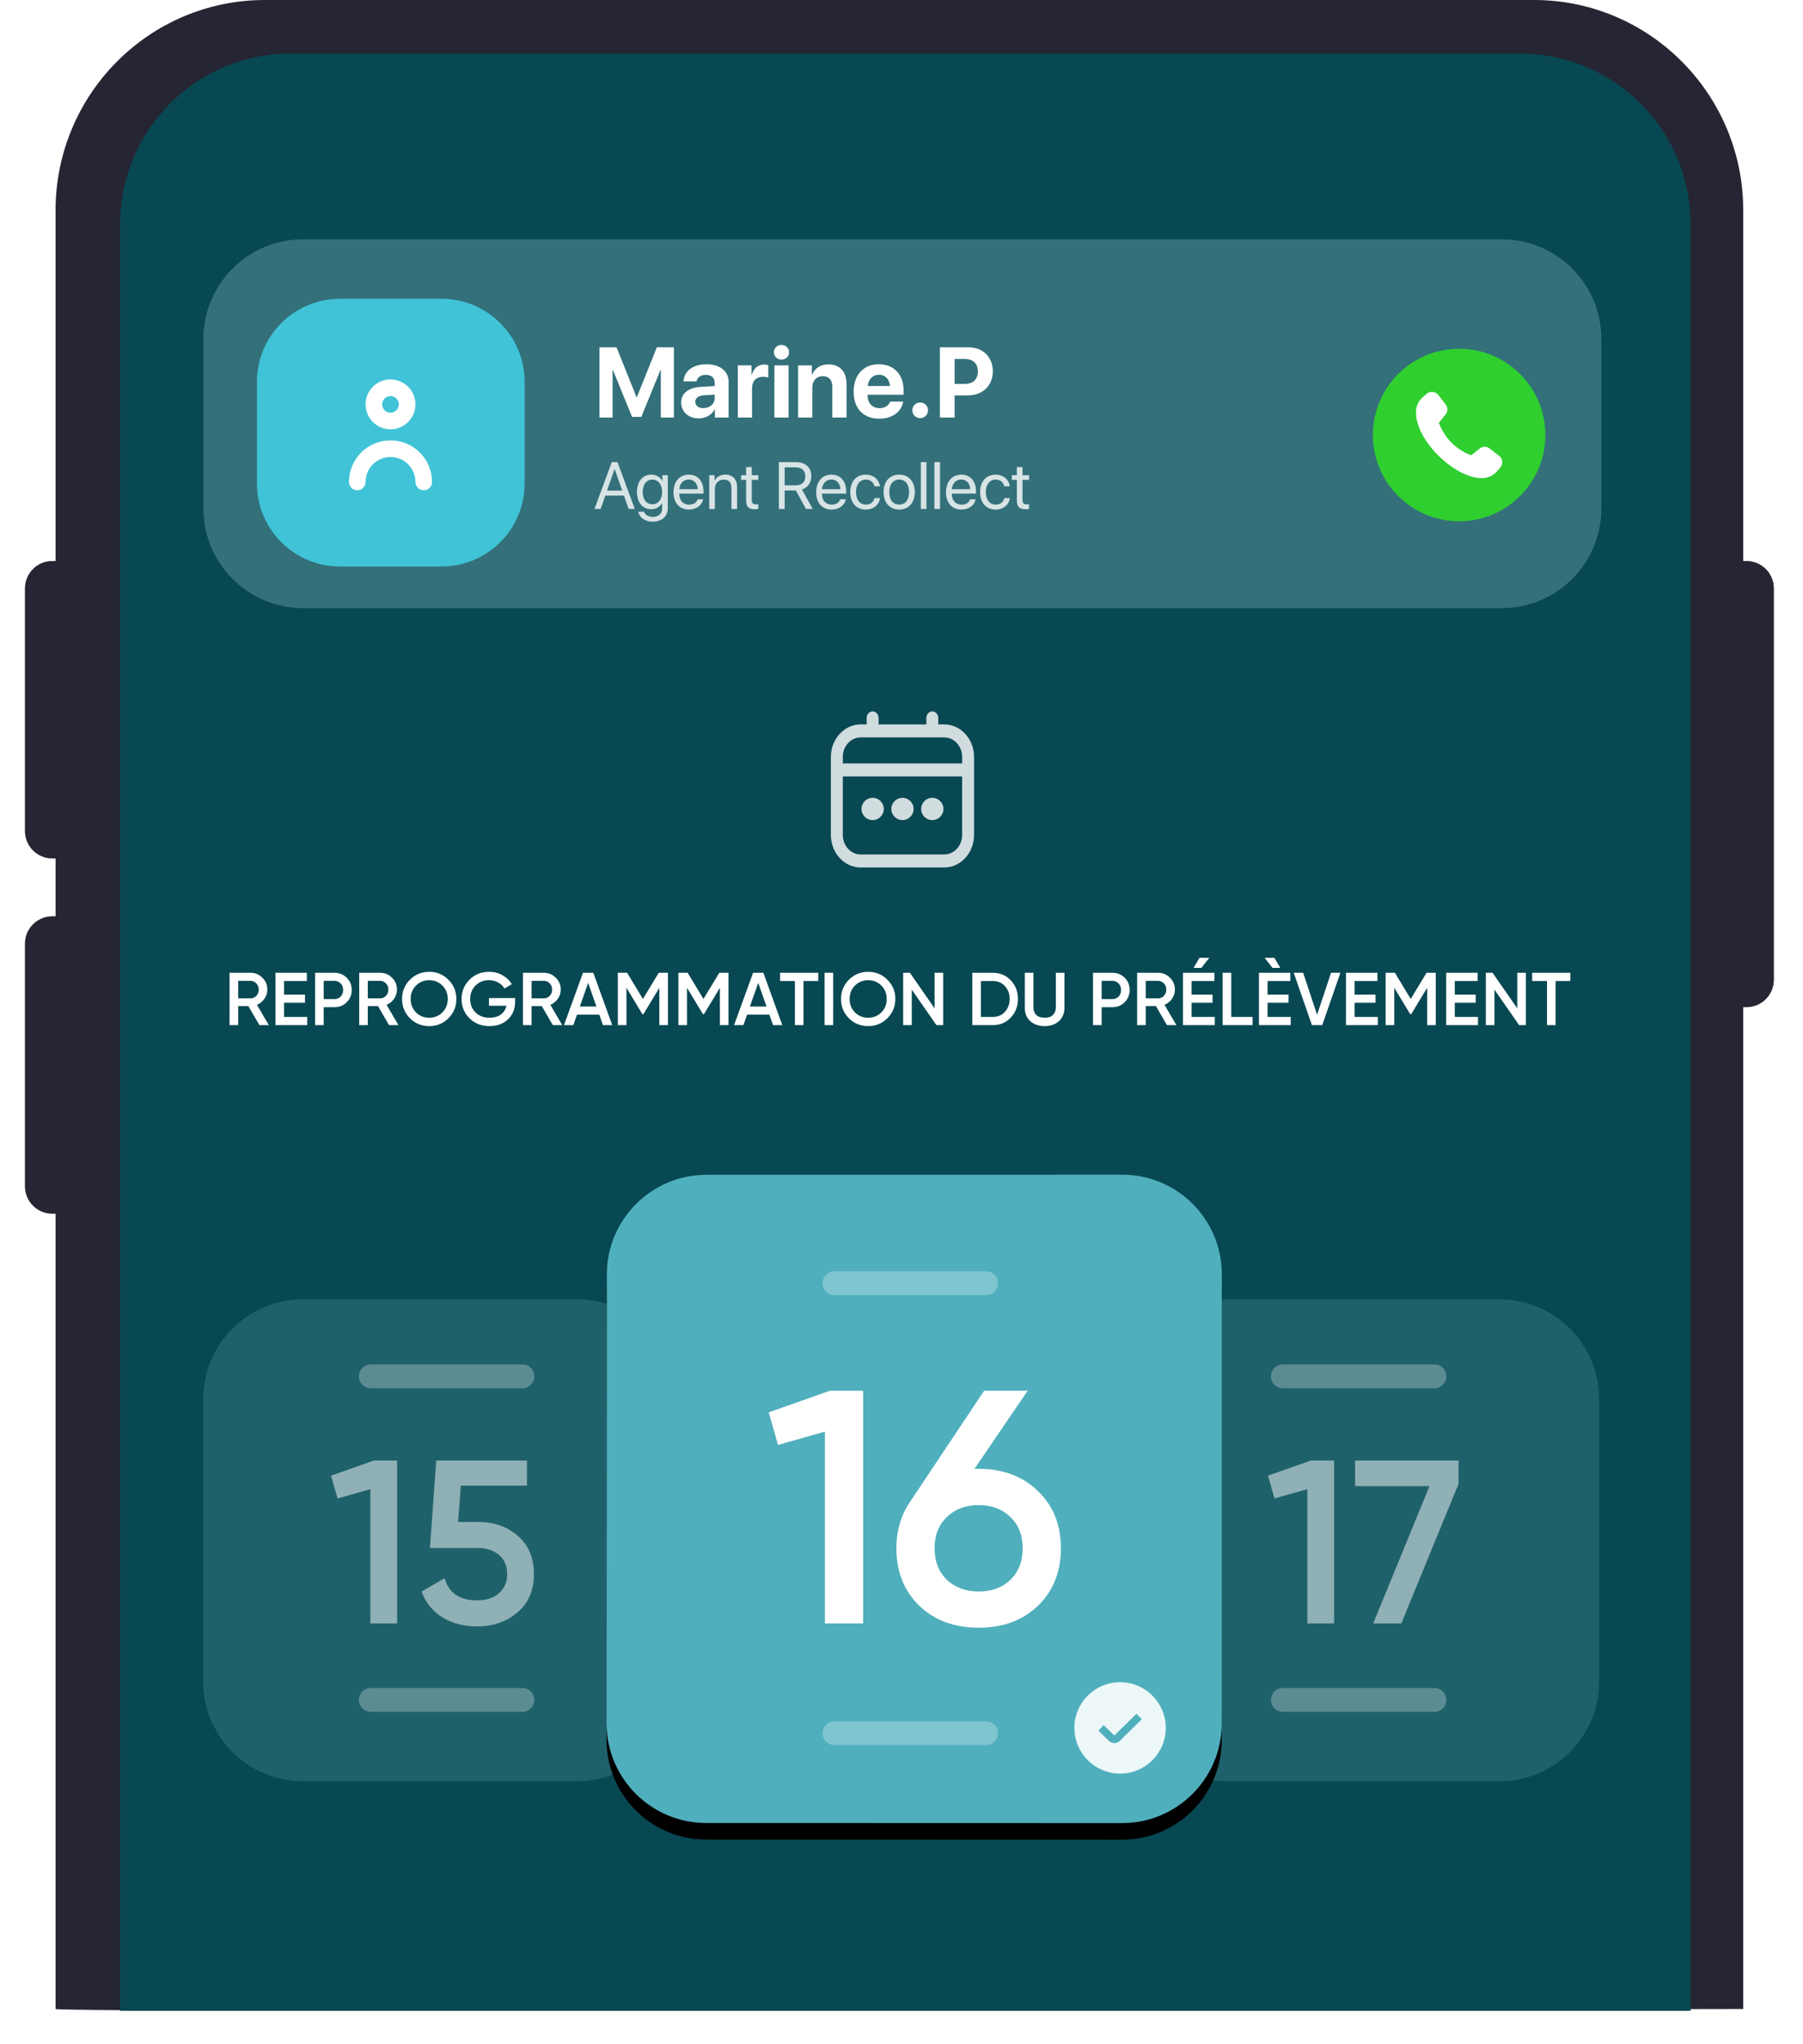 <svg width="217" height="246" viewBox="0 0 217 246" fill="none" xmlns="http://www.w3.org/2000/svg">
<path fill-rule="evenodd" clip-rule="evenodd" d="M209.808 67.516V25.328C209.808 11.34 198.527 0 184.611 0H31.886C17.97 0 6.689 11.34 6.689 25.328V67.516H6.289C4.473 67.516 3 68.996 3 70.823V100.006C3 101.832 4.473 103.313 6.289 103.313H6.689V110.273H6.289C4.473 110.273 3 111.753 3 113.58V142.763C3 144.589 4.473 146.069 6.289 146.069H6.689V241.776C6.689 242.281 209.808 241.773 209.808 241.776V121.211H210.208C212.024 121.211 213.497 119.73 213.497 117.904V70.823C213.497 68.996 212.024 67.516 210.208 67.516H209.808Z" fill="#252533"/>
<path d="M14.456 242V26.979C14.456 15.638 23.645 6.444 34.982 6.444H182.947C194.284 6.444 203.473 15.638 203.473 26.979V242" fill="#084852"/>
<g opacity="0.808">
<path d="M113.643 87.181H112.925V86.398C112.925 85.966 112.604 85.615 112.207 85.615C111.811 85.615 111.489 85.966 111.489 86.398V87.181H105.745V86.398C105.745 85.966 105.423 85.615 105.027 85.615C104.63 85.615 104.308 85.966 104.308 86.398V87.181H103.59C101.608 87.183 100.002 88.934 100 91.094V100.487C100.002 102.647 101.608 104.398 103.59 104.4H113.643C115.625 104.398 117.232 102.647 117.234 100.487V91.094C117.232 88.934 115.625 87.183 113.643 87.181ZM101.436 91.094C101.436 89.797 102.401 88.746 103.59 88.746H113.643C114.833 88.746 115.798 89.797 115.798 91.094V91.877H101.436V91.094ZM113.643 102.835H103.59C102.401 102.835 101.436 101.783 101.436 100.487V93.442H115.798V100.487C115.798 101.783 114.833 102.835 113.643 102.835Z" fill="white"/>
<path d="M108.617 98.698C109.358 98.698 109.958 98.097 109.958 97.356C109.958 96.615 109.358 96.014 108.617 96.014C107.876 96.014 107.275 96.615 107.275 97.356C107.275 98.097 107.876 98.698 108.617 98.698Z" fill="white"/>
<path d="M105.027 98.698C105.768 98.698 106.369 98.097 106.369 97.356C106.369 96.615 105.768 96.014 105.027 96.014C104.286 96.014 103.685 96.615 103.685 97.356C103.685 98.097 104.286 98.698 105.027 98.698Z" fill="white"/>
<path d="M112.207 98.698C112.948 98.698 113.549 98.097 113.549 97.356C113.549 96.615 112.948 96.014 112.207 96.014C111.466 96.014 110.865 96.615 110.865 97.356C110.865 98.097 111.466 98.698 112.207 98.698Z" fill="white"/>
</g>
<path d="M31.221 123.373L29.889 121.078H28.665V123.373H27.63V117.073H30.15C30.714 117.073 31.191 117.271 31.581 117.667C31.977 118.057 32.175 118.534 32.175 119.098C32.175 119.5 32.058 119.869 31.824 120.205C31.596 120.535 31.296 120.775 30.924 120.925L32.355 123.373H31.221ZM28.665 118.045V120.151H30.15C30.426 120.151 30.66 120.049 30.852 119.845C31.044 119.641 31.14 119.392 31.14 119.098C31.14 118.804 31.044 118.555 30.852 118.351C30.66 118.147 30.426 118.045 30.15 118.045H28.665ZM34.184 122.383H36.974V123.373H33.15V117.073H36.929V118.063H34.184V119.701H36.705V120.682H34.184V122.383ZM40.244 117.073C40.838 117.073 41.333 117.271 41.729 117.667C42.131 118.063 42.332 118.555 42.332 119.143C42.332 119.725 42.131 120.217 41.729 120.619C41.333 121.015 40.838 121.213 40.244 121.213H38.957V123.373H37.922V117.073H40.244ZM40.244 120.241C40.55 120.241 40.802 120.139 41 119.935C41.198 119.725 41.297 119.461 41.297 119.143C41.297 118.825 41.198 118.564 41 118.36C40.802 118.15 40.55 118.045 40.244 118.045H38.957V120.241H40.244ZM46.822 123.373L45.49 121.078H44.266V123.373H43.231V117.073H45.751C46.315 117.073 46.792 117.271 47.182 117.667C47.578 118.057 47.776 118.534 47.776 119.098C47.776 119.5 47.659 119.869 47.425 120.205C47.197 120.535 46.897 120.775 46.525 120.925L47.956 123.373H46.822ZM44.266 118.045V120.151H45.751C46.027 120.151 46.261 120.049 46.453 119.845C46.645 119.641 46.741 119.392 46.741 119.098C46.741 118.804 46.645 118.555 46.453 118.351C46.261 118.147 46.027 118.045 45.751 118.045H44.266ZM53.971 122.545C53.341 123.175 52.57 123.49 51.658 123.49C50.746 123.49 49.972 123.175 49.336 122.545C48.706 121.909 48.391 121.135 48.391 120.223C48.391 119.311 48.706 118.54 49.336 117.91C49.972 117.274 50.746 116.956 51.658 116.956C52.57 116.956 53.341 117.274 53.971 117.91C54.607 118.54 54.925 119.311 54.925 120.223C54.925 121.135 54.607 121.909 53.971 122.545ZM50.065 121.843C50.497 122.269 51.028 122.482 51.658 122.482C52.288 122.482 52.816 122.269 53.242 121.843C53.674 121.411 53.89 120.871 53.89 120.223C53.89 119.575 53.674 119.038 53.242 118.612C52.816 118.18 52.288 117.964 51.658 117.964C51.028 117.964 50.497 118.18 50.065 118.612C49.639 119.038 49.426 119.575 49.426 120.223C49.426 120.871 49.639 121.411 50.065 121.843ZM61.998 120.115V120.547C61.998 121.411 61.713 122.119 61.143 122.671C60.573 123.217 59.829 123.49 58.911 123.49C57.939 123.49 57.135 123.175 56.499 122.545C55.869 121.915 55.554 121.141 55.554 120.223C55.554 119.311 55.869 118.54 56.499 117.91C57.135 117.274 57.921 116.956 58.857 116.956C59.445 116.956 59.982 117.091 60.468 117.361C60.954 117.631 61.332 117.994 61.602 118.45L60.711 118.963C60.543 118.663 60.294 118.423 59.964 118.243C59.634 118.057 59.265 117.964 58.857 117.964C58.197 117.964 57.654 118.18 57.228 118.612C56.802 119.044 56.589 119.584 56.589 120.232C56.589 120.88 56.802 121.417 57.228 121.843C57.66 122.269 58.224 122.482 58.92 122.482C59.478 122.482 59.931 122.353 60.279 122.095C60.633 121.831 60.858 121.48 60.954 121.042H58.848V120.115H61.998ZM66.535 123.373L65.204 121.078H63.98V123.373H62.944V117.073H65.465C66.028 117.073 66.505 117.271 66.895 117.667C67.291 118.057 67.49 118.534 67.49 119.098C67.49 119.5 67.373 119.869 67.138 120.205C66.91 120.535 66.611 120.775 66.239 120.925L67.669 123.373H66.535ZM63.98 118.045V120.151H65.465C65.74 120.151 65.975 120.049 66.166 119.845C66.359 119.641 66.454 119.392 66.454 119.098C66.454 118.804 66.359 118.555 66.166 118.351C65.975 118.147 65.74 118.045 65.465 118.045H63.98ZM72.568 123.373L72.127 122.104H69.445L69.004 123.373H67.879L70.165 117.073H71.407L73.684 123.373H72.568ZM69.787 121.132H71.785L70.786 118.288L69.787 121.132ZM80.391 117.073V123.373H79.356V118.882L77.439 122.05H77.313L75.396 118.873V123.373H74.361V117.073H75.477L77.376 120.223L79.284 117.073H80.391ZM87.678 117.073V123.373H86.643V118.882L84.726 122.05H84.6L82.683 118.873V123.373H81.648V117.073H82.764L84.663 120.223L86.571 117.073H87.678ZM93.038 123.373L92.597 122.104H89.915L89.474 123.373H88.349L90.635 117.073H91.877L94.154 123.373H93.038ZM90.257 121.132H92.255L91.256 118.288L90.257 121.132ZM98.478 117.073V118.063H96.705V123.373H95.67V118.063H93.888V117.073H98.478ZM99.243 117.073H100.278V123.373H99.243V117.073ZM106.802 122.545C106.172 123.175 105.401 123.49 104.489 123.49C103.577 123.49 102.803 123.175 102.167 122.545C101.537 121.909 101.222 121.135 101.222 120.223C101.222 119.311 101.537 118.54 102.167 117.91C102.803 117.274 103.577 116.956 104.489 116.956C105.401 116.956 106.172 117.274 106.802 117.91C107.438 118.54 107.756 119.311 107.756 120.223C107.756 121.135 107.438 121.909 106.802 122.545ZM102.896 121.843C103.328 122.269 103.859 122.482 104.489 122.482C105.119 122.482 105.647 122.269 106.073 121.843C106.505 121.411 106.721 120.871 106.721 120.223C106.721 119.575 106.505 119.038 106.073 118.612C105.647 118.18 105.119 117.964 104.489 117.964C103.859 117.964 103.328 118.18 102.896 118.612C102.47 119.038 102.257 119.575 102.257 120.223C102.257 120.871 102.47 121.411 102.896 121.843ZM112.48 117.073H113.515V123.373H112.705L109.735 119.098V123.373H108.7V117.073H109.51L112.48 121.348V117.073ZM119.499 117.073C120.363 117.073 121.08 117.376 121.65 117.982C122.226 118.588 122.514 119.335 122.514 120.223C122.514 121.105 122.226 121.852 121.65 122.464C121.08 123.07 120.363 123.373 119.499 123.373H117.024V117.073H119.499ZM119.499 122.383C120.093 122.383 120.576 122.179 120.948 121.771C121.326 121.363 121.515 120.847 121.515 120.223C121.515 119.593 121.326 119.077 120.948 118.675C120.576 118.267 120.093 118.063 119.499 118.063H118.059V122.383H119.499ZM127.445 122.896C127.001 123.292 126.428 123.49 125.726 123.49C125.024 123.49 124.451 123.292 124.007 122.896C123.563 122.494 123.341 121.957 123.341 121.285V117.073H124.376V121.222C124.376 121.606 124.487 121.912 124.709 122.14C124.937 122.368 125.276 122.482 125.726 122.482C126.176 122.482 126.512 122.368 126.734 122.14C126.962 121.912 127.076 121.606 127.076 121.222V117.073H128.111V121.285C128.111 121.957 127.889 122.494 127.445 122.896ZM133.874 117.073C134.468 117.073 134.963 117.271 135.359 117.667C135.761 118.063 135.962 118.555 135.962 119.143C135.962 119.725 135.761 120.217 135.359 120.619C134.963 121.015 134.468 121.213 133.874 121.213H132.587V123.373H131.552V117.073H133.874ZM133.874 120.241C134.18 120.241 134.432 120.139 134.63 119.935C134.828 119.725 134.927 119.461 134.927 119.143C134.927 118.825 134.828 118.564 134.63 118.36C134.432 118.15 134.18 118.045 133.874 118.045H132.587V120.241H133.874ZM140.451 123.373L139.119 121.078H137.895V123.373H136.86V117.073H139.38C139.944 117.073 140.421 117.271 140.811 117.667C141.207 118.057 141.405 118.534 141.405 119.098C141.405 119.5 141.288 119.869 141.054 120.205C140.826 120.535 140.526 120.775 140.154 120.925L141.585 123.373H140.451ZM137.895 118.045V120.151H139.38C139.656 120.151 139.89 120.049 140.082 119.845C140.274 119.641 140.37 119.392 140.37 119.098C140.37 118.804 140.274 118.555 140.082 118.351C139.89 118.147 139.656 118.045 139.38 118.045H137.895ZM145.539 115.273L144.585 116.488H143.649L144.369 115.273H145.539ZM143.415 122.383H146.205V123.373H142.38V117.073H146.16V118.063H143.415V119.701H145.935V120.682H143.415V122.383ZM148.187 122.383H150.752V123.373H147.152V117.073H148.187V122.383ZM154.095 116.488H153.159L152.205 115.273H153.375L154.095 116.488ZM152.556 122.383H155.346V123.373H151.521V117.073H155.301V118.063H152.556V119.701H155.076V120.682H152.556V122.383ZM157.895 123.373L155.708 117.073H156.842L158.516 122.122L160.199 117.073H161.324L159.137 123.373H157.895ZM163.032 122.383H165.822V123.373H161.997V117.073H165.777V118.063H163.032V119.701H165.552V120.682H163.032V122.383ZM172.8 117.073V123.373H171.765V118.882L169.848 122.05H169.722L167.805 118.873V123.373H166.77V117.073H167.886L169.785 120.223L171.693 117.073H172.8ZM175.091 122.383H177.881V123.373H174.056V117.073H177.836V118.063H175.091V119.701H177.611V120.682H175.091V122.383ZM182.608 117.073H183.643V123.373H182.833L179.863 119.098V123.373H178.828V117.073H179.638L182.608 121.348V117.073ZM188.996 117.073V118.063H187.223V123.373H186.188V118.063H184.406V117.073H188.996Z" fill="white"/>
<path d="M69.461 156.373H36.461C29.834 156.373 24.461 161.745 24.461 168.373V202.367C24.461 208.994 29.834 214.367 36.461 214.367H69.461C76.088 214.367 81.461 208.994 81.461 202.367V168.373C81.461 161.745 76.088 156.373 69.461 156.373Z" fill="#327580" fill-opacity="0.568"/>
<path d="M180.461 156.373H147.461C140.834 156.373 135.461 161.745 135.461 168.373V202.367C135.461 208.994 140.834 214.367 147.461 214.367H180.461C187.088 214.367 192.461 208.994 192.461 202.367V168.373C192.461 161.745 187.088 156.373 180.461 156.373Z" fill="#327580" fill-opacity="0.568"/>
<g filter="url(#filter0_d_498_7653)">
<path d="M85.034 141.377L135.055 141.37C141.682 141.37 147.055 146.742 147.055 153.369C147.055 153.37 147.055 153.372 147.055 153.373L147.044 207.409C147.042 214.037 141.669 219.408 135.041 219.407C135.041 219.407 135.041 219.407 135.04 219.407L84.996 219.393C78.369 219.392 72.998 214.017 73 207.39C73 207.389 73 207.389 73 207.388L73.034 153.378C73.037 146.753 78.409 141.385 85.034 141.384L85.034 141.377Z" fill="black"/>
</g>
<path d="M85.034 141.377L135.055 141.37C141.682 141.37 147.055 146.742 147.055 153.369C147.055 153.37 147.055 153.372 147.055 153.373L147.044 207.409C147.042 214.037 141.669 219.408 135.041 219.407C135.041 219.407 135.041 219.407 135.04 219.407L84.996 219.393C78.369 219.392 72.998 214.017 73 207.39C73 207.389 73 207.389 73 207.388L73.034 153.378C73.037 146.753 78.409 141.385 85.034 141.384L85.034 141.377Z" fill="#50AFBD"/>
<g opacity="0.895">
<path d="M134.808 202.449C131.775 202.449 129.308 204.917 129.308 207.949C129.308 210.982 131.775 213.449 134.808 213.449C137.841 213.449 140.308 210.982 140.308 207.949C140.308 204.917 137.841 202.449 134.808 202.449ZM134.766 209.517C134.589 209.694 134.356 209.782 134.122 209.782C133.887 209.782 133.652 209.693 133.473 209.514L132.197 208.279L132.836 207.62L134.116 208.861L136.778 206.248L137.422 206.901L134.766 209.517Z" fill="white"/>
</g>
<path opacity="0.271" d="M62.874 164.207H44.627C43.836 164.207 43.195 164.848 43.195 165.639C43.195 166.43 43.836 167.071 44.627 167.071H62.874C63.665 167.071 64.306 166.43 64.306 165.639C64.306 164.848 63.665 164.207 62.874 164.207Z" fill="white"/>
<path opacity="0.271" d="M172.643 164.207H154.396C153.605 164.207 152.964 164.848 152.964 165.639C152.964 166.43 153.605 167.071 154.396 167.071H172.643C173.434 167.071 174.075 166.43 174.075 165.639C174.075 164.848 173.434 164.207 172.643 164.207Z" fill="white"/>
<path opacity="0.271" d="M62.874 203.154H44.627C43.836 203.154 43.195 203.795 43.195 204.586C43.195 205.377 43.836 206.018 44.627 206.018H62.874C63.665 206.018 64.306 205.377 64.306 204.586C64.306 203.795 63.665 203.154 62.874 203.154Z" fill="white"/>
<path opacity="0.271" d="M172.643 203.154H154.396C153.605 203.154 152.964 203.795 152.964 204.586C152.964 205.377 153.605 206.018 154.396 206.018H172.643C173.434 206.018 174.075 205.377 174.075 204.586C174.075 203.795 173.434 203.154 172.643 203.154Z" fill="white"/>
<path opacity="0.271" d="M118.679 207.154H100.432C99.641 207.154 99 207.795 99 208.586C99 209.377 99.641 210.018 100.432 210.018H118.679C119.47 210.018 120.111 209.377 120.111 208.586C120.111 207.795 119.47 207.154 118.679 207.154Z" fill="white"/>
<path opacity="0.271" d="M118.679 153H100.432C99.641 153 99 153.641 99 154.432C99 155.223 99.641 155.864 100.432 155.864H118.679C119.47 155.864 120.111 155.223 120.111 154.432C120.111 153.641 119.47 153 118.679 153Z" fill="white"/>
<path opacity="0.5" d="M44.995 175.773H47.794V195.373H44.575V179.217L40.627 180.337L39.843 177.593L44.995 175.773ZM57.596 183.165C59.463 183.165 61.041 183.725 62.328 184.845C63.617 185.946 64.26 187.477 64.26 189.437C64.26 191.397 63.598 192.937 62.273 194.057C60.947 195.177 59.323 195.737 57.401 195.737C55.851 195.737 54.479 195.382 53.285 194.673C52.09 193.945 51.24 192.899 50.736 191.537L53.508 189.941C54.031 191.714 55.328 192.601 57.401 192.601C58.502 192.601 59.379 192.321 60.032 191.761C60.705 191.182 61.041 190.407 61.041 189.437C61.041 188.466 60.714 187.701 60.06 187.141C59.407 186.581 58.539 186.301 57.456 186.301H51.745L52.501 175.773H63.42V178.797H55.468L55.133 183.165H57.596Z" fill="white"/>
<path opacity="0.5" d="M157.765 175.773H160.565V195.373H157.345V179.217L153.397 180.337L152.613 177.593L157.765 175.773ZM163.087 175.773H175.547V178.573L168.659 195.373H165.271L172.047 178.853H163.087V175.773Z" fill="white"/>
<path d="M99.88 167.373H103.88V195.373H99.28V172.293L93.64 173.893L92.52 169.973L99.88 167.373ZM117.803 176.773C120.709 176.773 123.083 177.666 124.923 179.453C126.763 181.213 127.683 183.506 127.683 186.333C127.683 189.159 126.763 191.466 124.923 193.253C123.083 195.013 120.709 195.893 117.803 195.893C114.869 195.893 112.483 195.013 110.643 193.253C108.803 191.466 107.883 189.159 107.883 186.333C107.883 184.199 108.443 182.319 109.563 180.693L118.443 167.373H123.683L117.283 176.773H117.803ZM117.803 191.533C119.349 191.533 120.616 191.066 121.603 190.133C122.589 189.173 123.083 187.906 123.083 186.333C123.083 184.759 122.589 183.506 121.603 182.573C120.616 181.613 119.349 181.133 117.803 181.133C116.229 181.133 114.949 181.613 113.963 182.573C112.976 183.506 112.483 184.759 112.483 186.333C112.483 187.906 112.976 189.173 113.963 190.133C114.949 191.066 116.229 191.533 117.803 191.533Z" fill="white"/>
<g filter="url(#filter1_d_498_7653)">
<path d="M180.734 26.799H36.48C29.852 26.799 24.48 32.171 24.48 38.799V59.189C24.48 65.817 29.852 71.189 36.48 71.189H180.734C187.361 71.189 192.734 65.817 192.734 59.189V38.799C192.734 32.171 187.361 26.799 180.734 26.799Z" fill="#47828C" fill-opacity="0.695"/>
<path d="M176.687 57.154C180.641 57.154 183.847 53.948 183.847 49.994C183.847 46.04 180.641 42.834 176.687 42.834C172.733 42.834 169.527 46.04 169.527 49.994C169.527 53.948 172.733 57.154 176.687 57.154Z" fill="white"/>
<path d="M175.613 39.971C169.888 39.971 165.231 44.627 165.231 50.352C165.231 56.077 169.888 60.734 175.613 60.734C181.338 60.734 185.995 56.077 185.995 50.352C185.995 44.627 181.338 39.971 175.613 39.971ZM180.514 54.321L180.063 54.84C179.586 55.317 178.958 55.543 178.332 55.543C175.119 55.543 170.422 51.093 170.422 47.633C170.422 47.008 170.648 46.379 171.126 45.903L171.645 45.451C172.031 45.065 172.657 45.065 173.043 45.451L173.908 46.578C174.294 46.963 174.294 47.59 173.908 47.976L173.172 48.9C173.951 50.842 175.273 52.11 177.065 52.794L177.99 52.057C178.375 51.672 179.002 51.672 179.388 52.057L180.514 52.922C180.9 53.308 180.9 53.935 180.514 54.321Z" fill="#2FCF2F"/>
<path d="M53.142 33.959H40.923C35.401 33.959 30.923 38.436 30.923 43.959V56.178C30.923 61.7 35.401 66.178 40.923 66.178H53.142C58.665 66.178 63.142 61.7 63.142 56.178V43.959C63.142 38.436 58.665 33.959 53.142 33.959Z" fill="#40C3D7"/>
<path d="M47 49.667C46.407 49.667 45.827 49.491 45.333 49.161C44.84 48.832 44.455 48.363 44.228 47.815C44.001 47.267 43.942 46.663 44.058 46.081C44.173 45.5 44.459 44.965 44.879 44.545C45.298 44.126 45.833 43.84 46.415 43.724C46.997 43.609 47.6 43.668 48.148 43.895C48.696 44.122 49.165 44.507 49.494 45C49.824 45.493 50 46.074 50 46.667C49.999 47.462 49.683 48.225 49.12 48.787C48.558 49.35 47.795 49.666 47 49.667ZM47 45.667C46.802 45.667 46.609 45.725 46.444 45.835C46.28 45.945 46.152 46.101 46.076 46.284C46 46.467 45.981 46.668 46.019 46.862C46.058 47.056 46.153 47.234 46.293 47.374C46.433 47.514 46.611 47.609 46.805 47.648C46.999 47.686 47.2 47.666 47.383 47.591C47.565 47.515 47.722 47.387 47.831 47.222C47.941 47.058 48 46.865 48 46.667C48 46.402 47.895 46.147 47.707 45.96C47.52 45.772 47.265 45.667 47 45.667ZM52 56C52 54.674 51.473 53.402 50.535 52.465C49.598 51.527 48.326 51 47 51C45.674 51 44.402 51.527 43.465 52.465C42.527 53.402 42 54.674 42 56C42 56.265 42.105 56.52 42.293 56.707C42.48 56.895 42.735 57 43 57C43.265 57 43.52 56.895 43.707 56.707C43.895 56.52 44 56.265 44 56C44 55.205 44.316 54.441 44.879 53.879C45.441 53.316 46.204 53 47 53C47.796 53 48.559 53.316 49.121 53.879C49.684 54.441 50 55.205 50 56C50 56.265 50.105 56.52 50.293 56.707C50.48 56.895 50.735 57 51 57C51.265 57 51.52 56.895 51.707 56.707C51.895 56.52 52 56.265 52 56Z" fill="white"/>
<path d="M81.106 48.254H79.53V42.547H79.483L77.186 48.172H76.073L73.776 42.547H73.729V48.254H72.153V39.799H74.204L76.606 45.794H76.653L79.055 39.799H81.106V48.254ZM84.651 47.118C85.395 47.118 86.01 46.631 86.01 45.952V45.495L84.686 45.577C84.047 45.623 83.684 45.911 83.684 46.356C83.684 46.825 84.071 47.118 84.651 47.118ZM84.088 48.354C82.893 48.354 81.985 47.581 81.985 46.45C81.985 45.307 82.864 44.645 84.428 44.551L86.01 44.458V44.041C86.01 43.456 85.6 43.116 84.956 43.116C84.317 43.116 83.913 43.432 83.831 43.895H82.266C82.331 42.676 83.368 41.838 85.032 41.838C86.643 41.838 87.692 42.67 87.692 43.936V48.254H86.04V47.294H86.004C85.653 47.961 84.874 48.354 84.088 48.354ZM88.799 48.254V41.973H90.452V43.104H90.487C90.71 42.307 91.243 41.873 91.981 41.873C92.18 41.873 92.35 41.903 92.467 41.938V43.444C92.327 43.385 92.092 43.344 91.846 43.344C91.002 43.344 90.51 43.86 90.51 44.745V48.254H88.799ZM93.2 48.254V41.973H94.911V48.254H93.2ZM94.055 41.282C93.54 41.282 93.141 40.889 93.141 40.397C93.141 39.899 93.54 39.512 94.055 39.512C94.571 39.512 94.969 39.899 94.969 40.397C94.969 40.889 94.571 41.282 94.055 41.282ZM96.053 48.254V41.973H97.706V43.092H97.741C98.075 42.313 98.737 41.856 99.704 41.856C101.098 41.856 101.883 42.735 101.883 44.206V48.254H100.172V44.563C100.172 43.743 99.786 43.274 99.018 43.274C98.251 43.274 97.764 43.836 97.764 44.651V48.254H96.053ZM105.786 43.104C105.036 43.104 104.497 43.672 104.438 44.458H107.104C107.069 43.655 106.547 43.104 105.786 43.104ZM107.127 46.333H108.698C108.51 47.563 107.385 48.389 105.833 48.389C103.899 48.389 102.739 47.153 102.739 45.143C102.739 43.139 103.911 41.838 105.768 41.838C107.596 41.838 108.75 43.075 108.75 44.985V45.506H104.42V45.612C104.42 46.508 104.989 47.123 105.862 47.123C106.489 47.123 106.969 46.813 107.127 46.333ZM110.749 48.325C110.221 48.325 109.805 47.903 109.805 47.381C109.805 46.854 110.221 46.438 110.749 46.438C111.27 46.438 111.692 46.854 111.692 47.381C111.692 47.903 111.27 48.325 110.749 48.325ZM113.122 39.799H116.561C118.295 39.799 119.491 40.954 119.491 42.694C119.491 44.428 118.254 45.588 116.473 45.588H114.891V48.254H113.122V39.799ZM114.891 41.2V44.206H116.086C117.1 44.206 117.692 43.666 117.692 42.7C117.692 41.739 117.106 41.2 116.092 41.2H114.891Z" fill="white"/>
<path opacity="0.8" d="M75.661 59.254L75.094 57.641H72.852L72.286 59.254H71.547L73.626 53.618H74.321L76.399 59.254H75.661ZM73.961 54.473L73.059 57.044H74.887L73.985 54.473H73.961ZM78.512 58.688C79.219 58.688 79.692 58.102 79.692 57.208C79.692 56.313 79.219 55.719 78.512 55.719C77.813 55.719 77.356 56.297 77.356 57.208C77.356 58.118 77.813 58.688 78.512 58.688ZM78.536 60.786C77.641 60.786 76.934 60.282 76.821 59.59H77.52C77.653 59.961 78.055 60.208 78.563 60.208C79.266 60.208 79.692 59.801 79.692 59.196V58.555H79.676C79.426 58.997 78.946 59.286 78.376 59.286C77.34 59.286 76.661 58.469 76.661 57.208C76.661 55.934 77.34 55.122 78.391 55.122C78.965 55.122 79.442 55.403 79.711 55.876H79.723V55.192H80.372V59.172C80.372 60.141 79.657 60.786 78.536 60.786ZM82.887 55.711C82.251 55.711 81.805 56.2 81.762 56.876H83.969C83.954 56.196 83.528 55.711 82.887 55.711ZM83.954 58.09H84.622C84.504 58.801 83.817 59.325 82.93 59.325C81.766 59.325 81.059 58.516 81.059 57.239C81.059 55.977 81.778 55.122 82.899 55.122C83.997 55.122 84.672 55.919 84.672 57.149V57.407H81.758V57.446C81.758 58.223 82.215 58.735 82.946 58.735C83.461 58.735 83.84 58.473 83.954 58.09ZM85.36 59.254V55.192H86.001V55.84H86.016C86.243 55.403 86.676 55.122 87.305 55.122C88.196 55.122 88.711 55.696 88.711 56.618V59.254H88.032V56.739C88.032 56.083 87.723 55.723 87.098 55.723C86.457 55.723 86.04 56.176 86.04 56.864V59.254H85.36ZM89.797 54.211H90.477V55.192H91.266V55.751H90.477V58.165C90.477 58.536 90.633 58.704 90.981 58.704C91.059 58.704 91.215 58.692 91.262 58.684V59.254C91.18 59.274 90.993 59.286 90.832 59.286C90.086 59.286 89.797 58.981 89.797 58.2V55.751H89.192V55.192H89.797V54.211ZM94.442 54.243V56.403H95.79C96.512 56.403 96.922 56.012 96.922 55.321C96.922 54.645 96.485 54.243 95.758 54.243H94.442ZM94.442 57.024V59.254H93.739V53.618H95.852C96.938 53.618 97.649 54.282 97.649 55.297C97.649 56.083 97.223 56.692 96.516 56.915L97.821 59.254H96.997L95.79 57.024H94.442ZM100.059 55.711C99.422 55.711 98.977 56.2 98.934 56.876H101.141C101.125 56.196 100.7 55.711 100.059 55.711ZM101.125 58.09H101.793C101.676 58.801 100.989 59.325 100.102 59.325C98.938 59.325 98.231 58.516 98.231 57.239C98.231 55.977 98.95 55.122 100.071 55.122C101.168 55.122 101.844 55.919 101.844 57.149V57.407H98.93V57.446C98.93 58.223 99.387 58.735 100.118 58.735C100.633 58.735 101.012 58.473 101.125 58.09ZM105.907 56.524H105.243C105.145 56.083 104.801 55.719 104.204 55.719C103.5 55.719 103.024 56.301 103.024 57.223C103.024 58.169 103.508 58.727 104.211 58.727C104.766 58.727 105.129 58.434 105.247 57.946H105.915C105.809 58.754 105.129 59.325 104.208 59.325C103.083 59.325 102.333 58.532 102.333 57.223C102.333 55.942 103.079 55.122 104.2 55.122C105.215 55.122 105.821 55.794 105.907 56.524ZM108.223 59.325C107.098 59.325 106.34 58.516 106.34 57.223C106.34 55.926 107.098 55.122 108.223 55.122C109.344 55.122 110.102 55.926 110.102 57.223C110.102 58.516 109.344 59.325 108.223 59.325ZM108.223 58.727C108.942 58.727 109.411 58.18 109.411 57.223C109.411 56.266 108.942 55.719 108.223 55.719C107.504 55.719 107.032 56.266 107.032 57.223C107.032 58.18 107.504 58.727 108.223 58.727ZM110.825 59.254V53.618H111.504V59.254H110.825ZM112.458 59.254V53.618H113.137V59.254H112.458ZM115.684 55.711C115.047 55.711 114.602 56.2 114.559 56.876H116.766C116.75 56.196 116.325 55.711 115.684 55.711ZM116.75 58.09H117.418C117.301 58.801 116.614 59.325 115.727 59.325C114.563 59.325 113.856 58.516 113.856 57.239C113.856 55.977 114.575 55.122 115.696 55.122C116.793 55.122 117.469 55.919 117.469 57.149V57.407H114.555V57.446C114.555 58.223 115.012 58.735 115.743 58.735C116.258 58.735 116.637 58.473 116.75 58.09ZM121.532 56.524H120.868C120.77 56.083 120.426 55.719 119.829 55.719C119.125 55.719 118.649 56.301 118.649 57.223C118.649 58.169 119.133 58.727 119.836 58.727C120.391 58.727 120.754 58.434 120.872 57.946H121.54C121.434 58.754 120.754 59.325 119.833 59.325C118.708 59.325 117.958 58.532 117.958 57.223C117.958 55.942 118.704 55.122 119.825 55.122C120.84 55.122 121.446 55.794 121.532 56.524ZM122.383 54.211H123.063V55.192H123.852V55.751H123.063V58.165C123.063 58.536 123.219 58.704 123.567 58.704C123.645 58.704 123.801 58.692 123.848 58.684V59.254C123.766 59.274 123.579 59.286 123.418 59.286C122.672 59.286 122.383 58.981 122.383 58.2V55.751H121.778V55.192H122.383V54.211Z" fill="white"/>
</g>
<defs>
<filter id="filter0_d_498_7653" x="49" y="119.37" width="122.056" height="126.037" filterUnits="userSpaceOnUse" color-interpolation-filters="sRGB">
<feFlood flood-opacity="0" result="BackgroundImageFix"/>
<feColorMatrix in="SourceAlpha" type="matrix" values="0 0 0 0 0 0 0 0 0 0 0 0 0 0 0 0 0 0 127 0" result="hardAlpha"/>
<feOffset dy="2"/>
<feGaussianBlur stdDeviation="12"/>
<feColorMatrix type="matrix" values="0 0 0 0 0 0 0 0 0 0 0 0 0 0 0 0 0 0 0.138 0"/>
<feBlend mode="normal" in2="BackgroundImageFix" result="effect1_dropShadow_498_7653"/>
<feBlend mode="normal" in="SourceGraphic" in2="effect1_dropShadow_498_7653" result="shape"/>
</filter>
<filter id="filter1_d_498_7653" x="0.479" y="4.799" width="216.255" height="92.391" filterUnits="userSpaceOnUse" color-interpolation-filters="sRGB">
<feFlood flood-opacity="0" result="BackgroundImageFix"/>
<feColorMatrix in="SourceAlpha" type="matrix" values="0 0 0 0 0 0 0 0 0 0 0 0 0 0 0 0 0 0 127 0" result="hardAlpha"/>
<feOffset dy="2"/>
<feGaussianBlur stdDeviation="12"/>
<feColorMatrix type="matrix" values="0 0 0 0 0.396 0 0 0 0 0.425 0 0 0 0 0.451 0 0 0 0.574 0"/>
<feBlend mode="normal" in2="BackgroundImageFix" result="effect1_dropShadow_498_7653"/>
<feBlend mode="normal" in="SourceGraphic" in2="effect1_dropShadow_498_7653" result="shape"/>
</filter>
</defs>
</svg>

